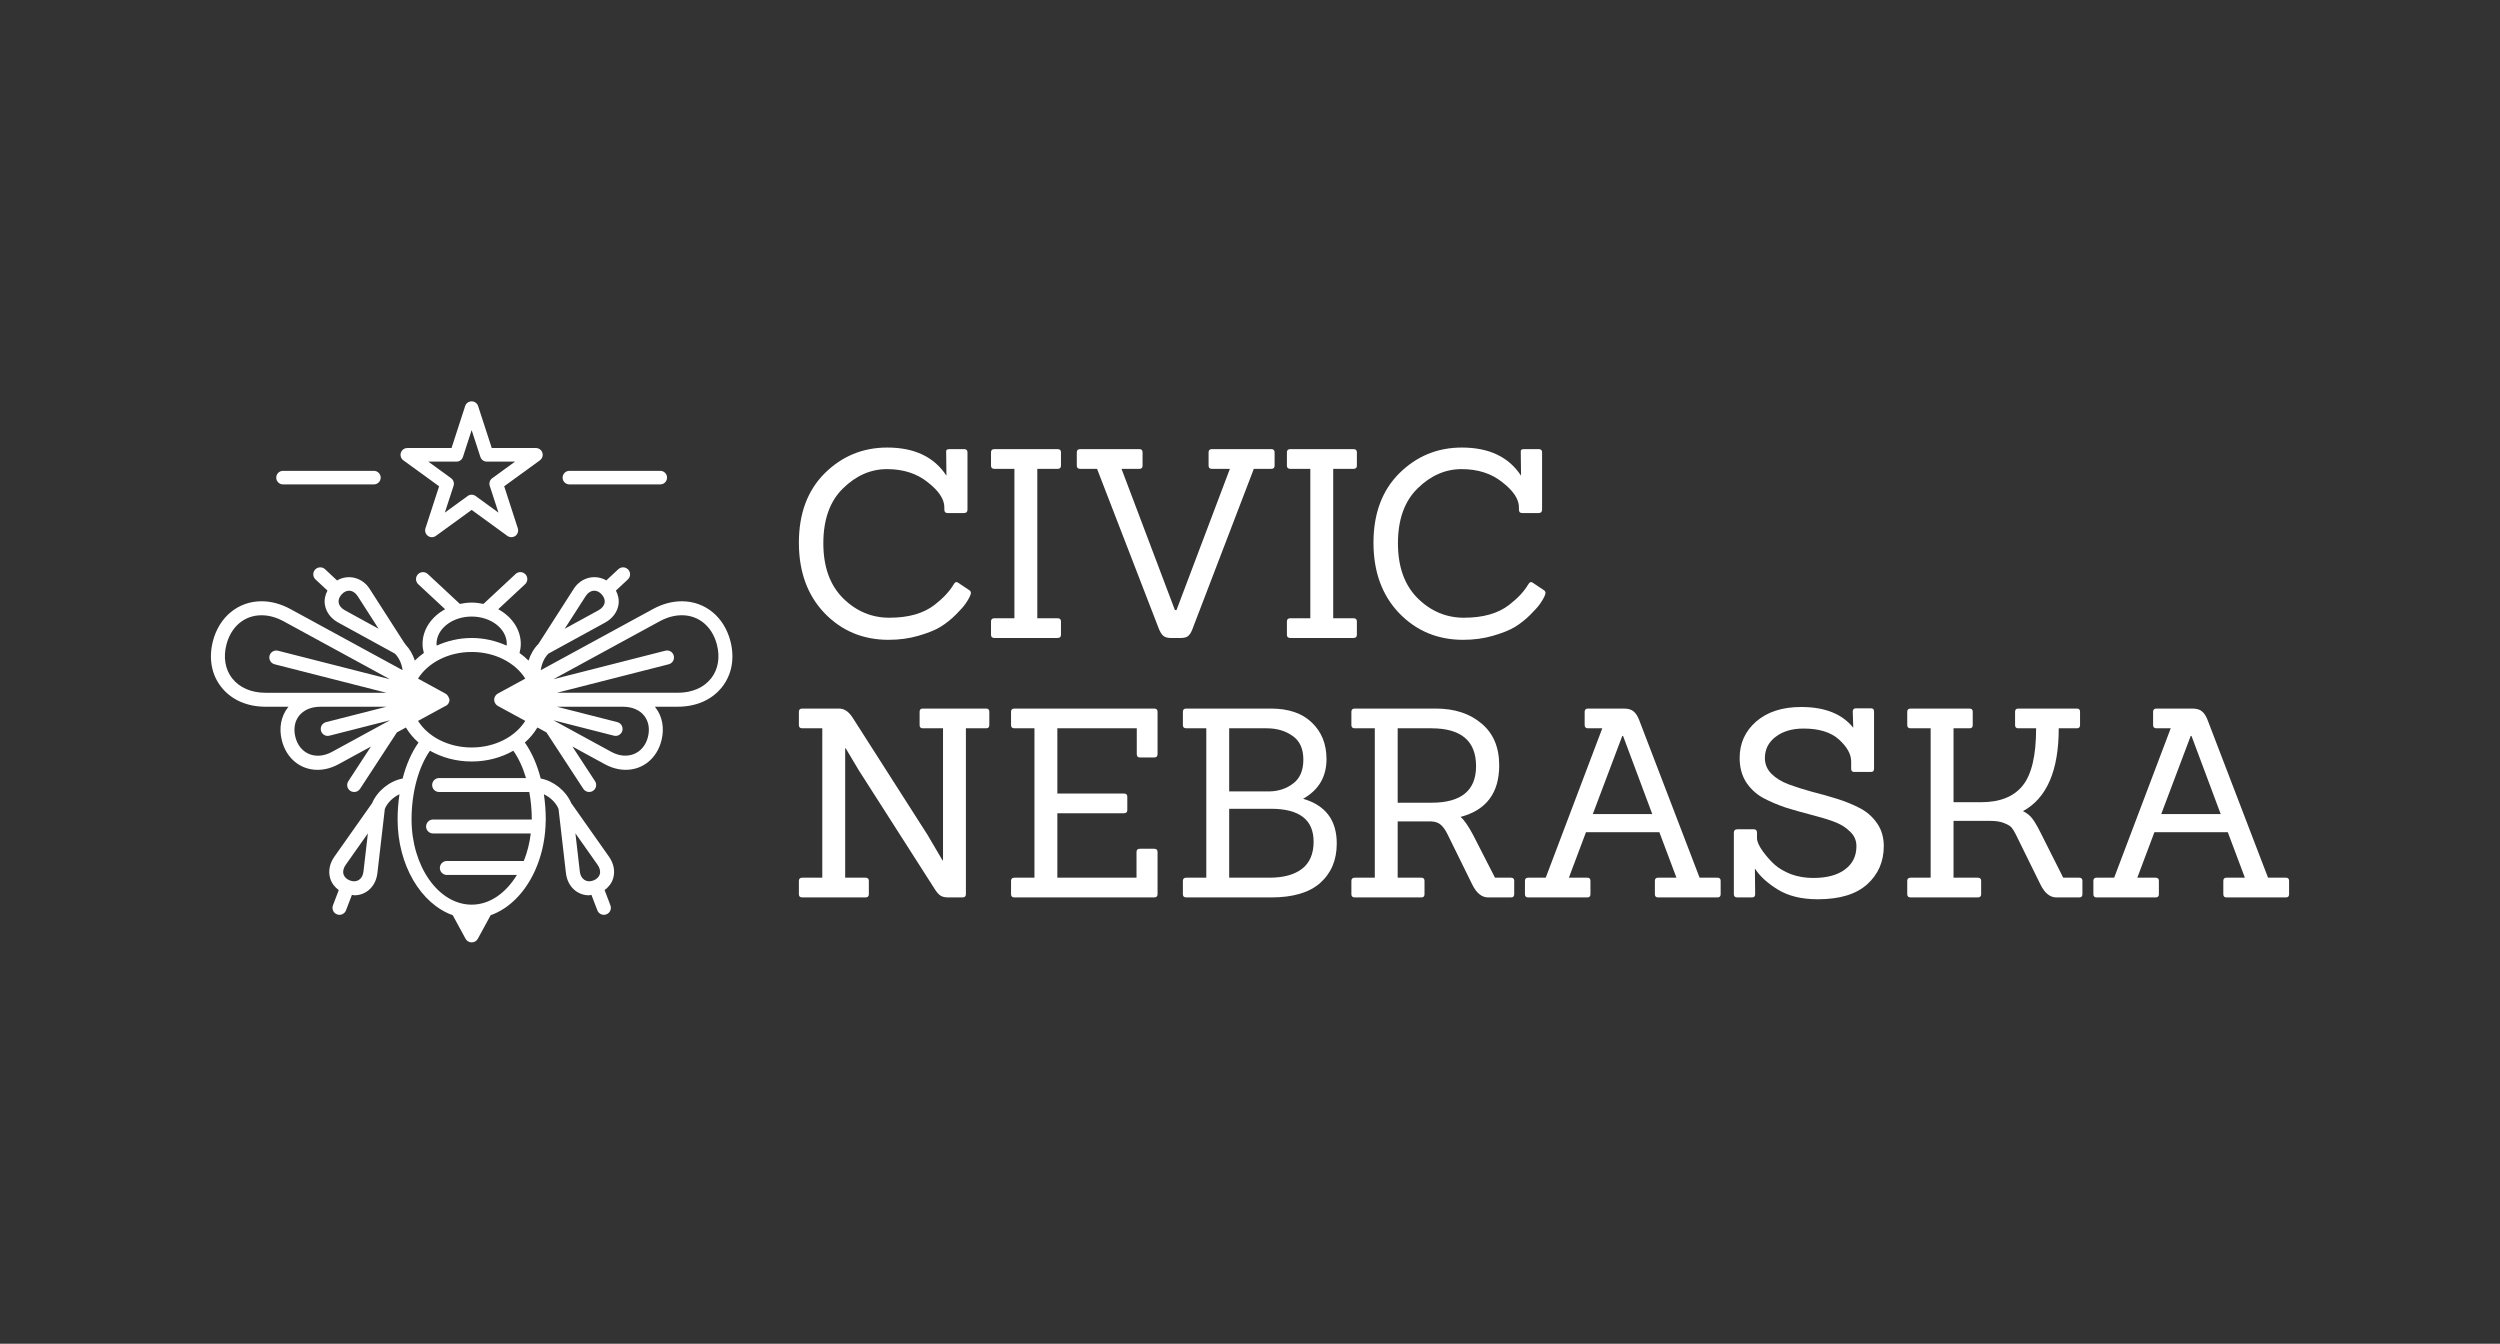 <svg xmlns="http://www.w3.org/2000/svg" width="800" height="430" viewBox="0 0 800 430" fill="none"><rect x="0" y="0" width="800" height="430" fill="#333333" stroke="none"/><path d="M140.517 155.609L136.146 169.049C135.857 169.947 136.172 170.934 136.934 171.487C137.687 172.041 138.719 172.041 139.482 171.487L150.926 163.172L162.361 171.487C162.74 171.761 163.194 171.896 163.631 171.896C164.069 171.896 164.538 171.761 164.918 171.487C165.67 170.934 165.995 169.947 165.696 169.049L161.344 155.609L172.769 147.302C173.532 146.749 173.847 145.761 173.557 144.874C173.268 143.976 172.431 143.368 171.489 143.368H157.362L152.991 129.928C152.701 129.03 151.865 128.432 150.923 128.432C149.98 128.432 149.144 129.03 148.854 129.928L144.493 143.368H130.347C129.404 143.368 128.578 143.976 128.278 144.874C127.989 145.761 128.307 146.752 129.067 147.302L140.511 155.609H140.517ZM146.075 147.721C147.018 147.721 147.854 147.113 148.144 146.215L150.926 137.635L153.718 146.215C154.007 147.113 154.844 147.721 155.786 147.721H164.808L157.52 153.025C156.748 153.579 156.433 154.557 156.712 155.454L159.504 164.034L152.196 158.726C151.817 158.446 151.373 158.308 150.926 158.308C150.479 158.308 150.019 158.443 149.649 158.726L142.351 164.034L145.143 155.454C145.432 154.557 145.114 153.575 144.345 153.025L137.056 147.721H146.079H146.075Z" fill="white"></path><path d="M90.575 155.01H119.645C120.832 155.01 121.823 154.039 121.823 152.842C121.823 151.645 120.835 150.667 119.645 150.667H90.575C89.368 150.667 88.397 151.639 88.397 152.842C88.397 154.045 89.368 155.01 90.575 155.01Z" fill="white"></path><path d="M182.21 155.01H211.287C212.493 155.01 213.455 154.039 213.455 152.842C213.455 151.645 212.493 150.667 211.287 150.667H182.21C181.013 150.667 180.032 151.639 180.032 152.842C180.032 154.045 181.013 155.01 182.21 155.01Z" fill="white"></path><path d="M233.748 205.22C231.763 197.439 225.652 192.407 218.189 192.407C215.079 192.407 211.969 193.25 208.942 194.9L173.046 214.463C173.31 212.484 174.143 210.49 175.513 209.152L193.693 199.195C195.996 197.924 197.536 195.862 197.909 193.54C198.164 191.97 197.845 190.41 197.086 188.988L200.914 185.42C201.821 184.58 201.866 183.162 201.023 182.261C200.171 181.354 198.765 181.309 197.858 182.152L194.014 185.739C190.56 183.702 186.018 184.674 183.615 188.399L172.3 206.05C170.839 207.504 169.778 209.383 169.135 211.4C168.256 210.516 167.304 209.698 166.253 208.952C166.497 208.013 166.651 207.051 166.651 206.054C166.651 201.392 163.769 197.313 159.434 194.955L168.028 186.948C168.935 186.105 168.99 184.69 168.147 183.789C167.314 182.885 165.889 182.837 164.992 183.676L154.709 193.253C153.493 192.999 152.241 192.829 150.936 192.829C149.63 192.829 148.378 193.002 147.163 193.253L136.879 183.676C135.982 182.843 134.557 182.888 133.724 183.789C132.881 184.69 132.936 186.105 133.833 186.948L142.438 194.955C138.105 197.313 135.22 201.399 135.22 206.054C135.22 207.051 135.374 208.016 135.628 208.955C134.576 209.698 133.624 210.512 132.746 211.394C132.138 209.48 131.132 207.704 129.781 206.276C129.662 206.067 129.536 205.857 129.362 205.7L118.256 188.389C115.853 184.68 111.311 183.709 107.863 185.742L104.01 182.145C103.113 181.312 101.688 181.36 100.845 182.258C100.012 183.162 100.057 184.58 100.964 185.423L104.792 188.981C104.029 190.41 103.714 191.97 103.968 193.536C104.341 195.859 105.882 197.924 108.195 199.195L126.355 209.148C127.732 210.49 128.568 212.481 128.832 214.46L92.932 194.897C89.896 193.247 86.785 192.404 83.685 192.404C76.213 192.404 70.102 197.439 68.117 205.217C66.74 210.651 67.663 215.817 70.748 219.777C73.948 223.895 78.998 226.153 84.975 226.153H92.337C92.282 226.227 92.202 226.279 92.147 226.353C89.889 229.254 89.201 233.037 90.208 236.991C91.649 242.675 96.129 246.349 101.614 246.349C103.872 246.349 106.139 245.741 108.343 244.545L118.706 238.896L111.463 249.988C110.784 251.02 111.073 252.4 112.106 253.079C112.485 253.324 112.913 253.443 113.331 253.443C114.065 253.443 114.772 253.089 115.21 252.436L127.005 234.373L129.887 232.803C130.964 234.572 132.299 236.203 133.93 237.618C131.746 240.694 130.003 244.628 128.835 249.135C124.747 249.878 120.739 253.063 119.06 257.033L106.982 274.163C105.457 276.312 104.988 278.834 105.666 281.083C106.13 282.614 107.098 283.875 108.404 284.827L106.545 289.707C106.101 290.859 106.68 292.156 107.831 292.59C108.105 292.69 108.365 292.744 108.638 292.744C109.536 292.744 110.379 292.191 110.723 291.303L112.617 286.352C112.862 286.381 113.126 286.497 113.38 286.497C117.243 286.497 120.279 283.586 120.761 279.432L123.145 258.847C123.962 256.833 125.811 255.103 127.831 254.166C127.452 256.734 127.233 259.407 127.233 262.202C127.233 276.904 134.74 289.263 144.879 292.863L148.977 300.407C149.366 301.124 150.119 301.568 150.945 301.568C151.772 301.568 152.515 301.124 152.904 300.407L157.002 292.87C162.923 290.766 167.928 285.686 171.074 278.876C171.174 278.721 171.248 278.557 171.299 278.377C173.113 274.289 174.275 269.608 174.554 264.602C174.554 264.557 174.58 264.522 174.58 264.477C174.58 264.441 174.561 264.412 174.561 264.387C174.596 263.663 174.641 262.936 174.641 262.202C174.641 259.41 174.422 256.734 174.043 254.176C176.056 255.103 177.906 256.833 178.729 258.847L181.106 279.432C181.595 283.595 184.641 286.497 188.495 286.497C188.749 286.497 189.003 286.378 189.257 286.352L191.152 291.303C191.496 292.191 192.338 292.744 193.236 292.744C193.509 292.744 193.77 292.69 194.043 292.59C195.195 292.156 195.774 290.859 195.33 289.707L193.471 284.818C194.767 283.875 195.738 282.614 196.208 281.089C196.887 278.84 196.417 276.318 194.892 274.16L182.805 257.01C181.119 253.057 177.121 249.872 173.03 249.129C171.869 244.622 170.128 240.684 167.944 237.612C169.575 236.206 170.9 234.566 171.978 232.796L174.86 234.366L186.665 252.429C187.089 253.082 187.806 253.436 188.533 253.436C188.958 253.436 189.386 253.317 189.759 253.073C190.791 252.394 191.084 251.014 190.412 249.981L183.159 238.889L193.532 244.538C195.735 245.735 197.993 246.343 200.251 246.343C205.735 246.343 210.216 242.669 211.657 236.985C212.664 233.031 211.975 229.248 209.717 226.346C209.663 226.272 209.592 226.221 209.527 226.147H216.9C222.876 226.147 227.926 223.888 231.117 219.771C234.201 215.814 235.134 210.644 233.748 205.211V205.22ZM111.964 281.749C110.913 281.35 110.195 280.652 109.935 279.79C109.645 278.857 109.89 277.776 110.623 276.753L117.722 266.677L116.307 278.921C116.027 281.379 114.148 282.595 111.964 281.752V281.749ZM185.545 278.918L184.13 266.668L191.238 276.753C191.962 277.779 192.2 278.857 191.927 279.79C191.653 280.652 190.939 281.35 189.897 281.749C187.729 282.591 185.835 281.375 185.545 278.918ZM216.9 221.685H178.202L213.998 212.565C215.185 212.256 215.912 211.04 215.613 209.843C215.314 208.647 214.133 207.919 212.892 208.228L177.086 217.348L211.071 198.825C213.448 197.538 215.841 196.879 218.189 196.879C223.629 196.879 227.929 200.501 229.425 206.324C230.457 210.387 229.804 214.186 227.595 217.03C225.263 220.031 221.464 221.682 216.903 221.682L216.9 221.685ZM206.192 229.097C207.578 230.892 207.987 233.304 207.324 235.888C205.973 241.202 200.714 243.361 195.674 240.62L177.076 230.48L196.436 235.415C196.626 235.46 196.809 235.489 196.99 235.489C197.987 235.489 198.903 234.81 199.157 233.803C199.457 232.606 198.739 231.39 197.543 231.082L178.212 226.156H199.367C202.294 226.156 204.725 227.199 206.195 229.093L206.192 229.097ZM138.587 266.713H169.842C169.469 269.878 168.691 272.815 167.62 275.511H142.994C141.762 275.511 140.755 276.518 140.755 277.75C140.755 278.982 141.762 279.989 142.994 279.989H165.41C161.885 285.757 156.741 289.492 150.948 289.492C140.331 289.492 131.698 277.248 131.698 262.206C131.698 253.291 134.055 245.249 137.59 240.234C141.399 242.402 145.985 243.679 150.939 243.679C155.892 243.679 160.469 242.402 164.268 240.234C165.918 242.566 167.304 245.539 168.321 248.974H140.521C139.289 248.974 138.288 249.972 138.288 251.213C138.288 252.455 139.285 253.446 140.521 253.446H169.373C169.881 256.212 170.17 259.159 170.17 262.206C170.17 262.215 170.161 262.235 170.161 262.241H138.587C137.355 262.241 136.349 263.248 136.349 264.48C136.349 265.712 137.355 266.709 138.587 266.709V266.713ZM150.936 239.198C143.399 239.198 136.928 235.708 133.772 230.683L142.351 226.012C143.222 225.703 143.837 224.895 143.837 223.927C143.837 223.737 143.718 223.602 143.673 223.428V223.374C143.663 223.329 143.628 223.3 143.618 223.264C143.489 222.875 143.3 222.566 143 222.303C142.965 222.267 142.936 222.222 142.891 222.183C142.881 222.174 142.881 222.164 142.865 222.148C142.836 222.129 142.791 222.119 142.766 222.093C142.666 222.029 142.557 221.974 142.447 221.92C142.373 221.894 142.328 221.801 142.238 221.775L133.759 217.155C136.915 212.121 143.39 208.63 150.932 208.63C158.475 208.63 164.94 212.121 168.096 217.155L159.282 221.958C159.282 221.958 159.273 221.978 159.253 221.984C159.208 222.013 159.163 222.048 159.109 222.084C159.073 222.113 159.019 222.119 158.98 222.148C158.97 222.167 158.961 222.174 158.954 222.183C158.89 222.238 158.855 222.309 158.79 222.373C158.691 222.473 158.591 222.563 158.51 222.682C158.456 222.772 158.411 222.862 158.366 222.956C158.33 223.02 158.311 223.081 158.285 223.145C158.266 223.226 158.205 223.29 158.186 223.371C158.176 223.406 158.186 223.445 158.176 223.48C158.147 223.625 158.157 223.769 158.147 223.924C158.157 224.069 158.147 224.223 158.176 224.368C158.186 224.403 158.176 224.442 158.186 224.467C158.195 224.513 158.24 224.542 158.26 224.587C158.269 224.612 158.279 224.641 158.285 224.677C158.314 224.751 158.33 224.812 158.366 224.886C158.51 225.175 158.7 225.439 158.954 225.648C158.964 225.667 158.974 225.674 158.98 225.693H158.99C159.054 225.748 159.134 225.767 159.199 225.803C159.234 225.822 159.244 225.867 159.279 225.883L168.083 230.679C164.927 235.704 158.462 239.195 150.926 239.195L150.936 239.198ZM106.191 240.62C101.096 243.386 95.898 241.254 94.531 235.888C93.878 233.301 94.277 230.892 95.663 229.097C97.139 227.202 99.561 226.16 102.492 226.16H123.656L104.325 231.085C103.129 231.394 102.402 232.61 102.71 233.806C102.965 234.813 103.872 235.492 104.878 235.492C105.052 235.492 105.242 235.466 105.422 235.418L124.789 230.483L106.191 240.623V240.62ZM72.44 206.327C73.926 200.504 78.233 196.882 83.675 196.882C86.023 196.882 88.416 197.538 90.784 198.828L124.769 217.352L88.973 208.232C87.741 207.932 86.551 208.653 86.252 209.846C85.943 211.043 86.67 212.259 87.866 212.568L123.663 221.688H84.965C80.404 221.688 76.605 220.038 74.267 217.036C72.064 214.193 71.411 210.393 72.443 206.33L72.44 206.327ZM139.684 206.057C139.684 201.222 144.724 197.297 150.929 197.297C157.134 197.297 162.174 201.225 162.174 206.057C162.174 206.237 162.119 206.414 162.1 206.591C158.765 205.089 154.992 204.156 150.939 204.156C146.886 204.156 143.103 205.089 139.758 206.594C139.739 206.414 139.684 206.237 139.684 206.054V206.057ZM190.17 189.026C191.004 189.026 191.821 189.425 192.519 190.188C193.291 191.005 193.625 191.947 193.49 192.835C193.336 193.8 192.638 194.666 191.541 195.274L180.704 201.206L187.379 190.821C188.106 189.679 189.128 189.026 190.17 189.026ZM108.375 192.835C108.23 191.95 108.574 191.011 109.346 190.188C109.346 190.188 109.346 190.184 109.356 190.178C110.054 189.425 110.861 189.026 111.694 189.026C112.736 189.026 113.753 189.679 114.486 190.812L121.151 201.206L110.334 195.274C109.227 194.666 108.529 193.8 108.375 192.835Z" fill="white"></path><path d="M310.267 188.918C310.547 189.143 310.688 189.423 310.688 189.76C310.688 190.041 310.547 190.461 310.267 191.023C310.042 191.528 309.622 192.229 309.004 193.127C308.443 193.969 307.405 195.147 305.89 196.662C304.375 198.177 302.72 199.496 300.924 200.618C299.129 201.684 296.744 202.638 293.77 203.48C290.852 204.321 287.71 204.742 284.343 204.742C276.151 204.742 269.305 201.88 263.806 196.157C258.363 190.433 255.642 182.942 255.642 173.684C255.642 164.369 258.391 156.962 263.89 151.463C269.445 145.964 276.123 143.215 283.922 143.215C292.62 143.215 298.932 146.217 302.86 152.221L302.776 144.73C302.664 144.057 303 143.72 303.786 143.72H308.499C309.229 143.72 309.594 144.057 309.594 144.73V163.079C309.594 163.808 309.229 164.173 308.499 164.173H303.197C302.523 164.173 302.187 163.808 302.187 163.079V162.321C302.187 159.74 300.419 157.075 296.884 154.325C293.405 151.52 289.056 150.117 283.838 150.117C278.62 150.117 273.906 152.193 269.698 156.345C265.545 160.441 263.469 166.277 263.469 173.852C263.469 181.371 265.573 187.235 269.782 191.443C273.99 195.596 278.928 197.672 284.596 197.672C290.712 197.672 295.537 196.297 299.072 193.548C301.822 191.415 303.842 189.255 305.133 187.067C305.582 186.225 306.115 186.057 306.732 186.562L310.267 188.918Z" fill="white"></path><path d="M338.419 204.153H318.218C317.489 204.153 317.124 203.816 317.124 203.143V198.85C317.124 198.177 317.489 197.84 318.218 197.84H324.615V150.033H318.218C317.489 150.033 317.124 149.696 317.124 149.023V144.73C317.124 144.057 317.489 143.72 318.218 143.72H338.419C339.148 143.72 339.513 144.057 339.513 144.73V149.023C339.513 149.696 339.148 150.033 338.419 150.033H331.938V197.84H338.419C339.148 197.84 339.513 198.177 339.513 198.85V203.143C339.513 203.816 339.148 204.153 338.419 204.153Z" fill="white"></path><path d="M377.908 204.153H374.625C373.559 204.153 372.746 203.9 372.185 203.395C371.624 202.89 371.118 202.021 370.67 200.786L351.058 150.033H345.672C344.942 150.033 344.577 149.696 344.577 149.023V144.73C344.577 144.057 344.942 143.72 345.672 143.72H364.609C365.283 143.72 365.619 144.057 365.619 144.73V149.023C365.619 149.696 365.283 150.033 364.609 150.033H358.886L375.972 195.231H376.477L393.563 150.033H387.84C387.11 150.033 386.746 149.696 386.746 149.023V144.73C386.746 144.057 387.11 143.72 387.84 143.72H406.778C407.507 143.72 407.872 144.057 407.872 144.73V149.023C407.872 149.696 407.507 150.033 406.778 150.033H401.223L381.78 200.786C381.387 201.965 380.91 202.834 380.349 203.395C379.844 203.9 379.03 204.153 377.908 204.153Z" fill="white"></path><path d="M433.108 204.153H412.908C412.178 204.153 411.813 203.816 411.813 203.143V198.85C411.813 198.177 412.178 197.84 412.908 197.84H419.304V150.033H412.908C412.178 150.033 411.813 149.696 411.813 149.023V144.73C411.813 144.057 412.178 143.72 412.908 143.72H433.108C433.838 143.72 434.202 144.057 434.202 144.73V149.023C434.202 149.696 433.838 150.033 433.108 150.033H426.627V197.84H433.108C433.838 197.84 434.202 198.177 434.202 198.85V203.143C434.202 203.816 433.838 204.153 433.108 204.153Z" fill="white"></path><path d="M494.139 188.918C494.419 189.143 494.56 189.423 494.56 189.76C494.56 190.041 494.419 190.461 494.139 191.023C493.914 191.528 493.493 192.229 492.876 193.127C492.315 193.969 491.277 195.147 489.762 196.662C488.247 198.177 486.592 199.496 484.796 200.618C483 201.684 480.616 202.638 477.642 203.48C474.724 204.321 471.582 204.742 468.215 204.742C460.022 204.742 453.177 201.88 447.678 196.157C442.235 190.433 439.513 182.942 439.513 173.684C439.513 164.369 442.263 156.962 447.762 151.463C453.317 145.964 459.994 143.215 467.794 143.215C476.491 143.215 482.804 146.217 486.732 152.221L486.648 144.73C486.535 144.057 486.872 143.72 487.658 143.72H492.371C493.101 143.72 493.465 144.057 493.465 144.73V163.079C493.465 163.808 493.101 164.173 492.371 164.173H487.069C486.395 164.173 486.059 163.808 486.059 163.079V162.321C486.059 159.74 484.291 157.075 480.756 154.325C477.277 151.52 472.928 150.117 467.71 150.117C462.491 150.117 457.778 152.193 453.57 156.345C449.417 160.441 447.341 166.277 447.341 173.852C447.341 181.371 449.445 187.235 453.654 191.443C457.862 195.596 462.8 197.672 468.467 197.672C474.584 197.672 479.409 196.297 482.944 193.548C485.694 191.415 487.714 189.255 489.004 187.067C489.453 186.225 489.986 186.057 490.604 186.562L494.139 188.918Z" fill="white"></path><path d="M307.994 287.175H303.449C302.383 287.175 301.541 286.979 300.924 286.586C300.307 286.137 299.718 285.464 299.157 284.566L274.832 246.522L270.624 239.452H270.455V280.862H276.936C277.666 280.862 278.03 281.199 278.03 281.872V286.165C278.03 286.838 277.666 287.175 276.936 287.175H256.736C256.006 287.175 255.642 286.838 255.642 286.165V281.872C255.642 281.199 256.006 280.862 256.736 280.862H263.133V233.055H256.736C256.006 233.055 255.642 232.718 255.642 232.045V227.752C255.642 227.079 256.006 226.742 256.736 226.742H268.519C270.147 226.742 271.577 227.696 272.812 229.604L296.8 267.143L301.598 275.307H301.766V233.055H295.285C294.612 233.055 294.275 232.718 294.275 232.045V227.752C294.275 227.079 294.612 226.742 295.285 226.742H315.57C316.243 226.742 316.58 227.079 316.58 227.752V232.045C316.58 232.718 316.243 233.055 315.57 233.055H309.089V286.165C309.089 286.838 308.724 287.175 307.994 287.175Z" fill="white"></path><path d="M369.323 287.175H324.629C323.9 287.175 323.535 286.838 323.535 286.165V281.872C323.535 281.199 323.9 280.862 324.629 280.862H331.026V233.055H324.629C323.9 233.055 323.535 232.718 323.535 232.045V227.752C323.535 227.079 323.9 226.742 324.629 226.742H369.323C370.052 226.742 370.417 227.079 370.417 227.752V241.303C370.417 242.033 370.052 242.397 369.323 242.397H364.778C364.104 242.397 363.768 242.033 363.768 241.303V233.055H338.349V253.929H359.643C360.373 253.929 360.738 254.265 360.738 254.939V259.231C360.738 259.904 360.373 260.241 359.643 260.241H338.349V280.862H363.684V272.614C363.684 271.941 364.048 271.604 364.778 271.604H369.323C370.052 271.604 370.417 271.941 370.417 272.614V286.165C370.417 286.838 370.052 287.175 369.323 287.175Z" fill="white"></path><path d="M406.805 287.175H379.618C378.889 287.175 378.524 286.838 378.524 286.165V281.872C378.524 281.199 378.889 280.862 379.618 280.862H386.015V233.055H379.618C378.889 233.055 378.524 232.718 378.524 232.045V227.752C378.524 227.079 378.889 226.742 379.618 226.742H406.721C412.332 226.742 416.681 228.229 419.767 231.203C422.909 234.177 424.48 238.077 424.48 242.902C424.48 248.57 421.983 252.806 416.989 255.612C424.172 257.688 427.763 262.458 427.763 269.921C427.763 275.195 425.995 279.404 422.46 282.546C418.981 285.632 413.763 287.175 406.805 287.175ZM393.338 280.862H406.216C410.648 280.862 414.099 279.937 416.568 278.085C419.093 276.177 420.356 273.259 420.356 269.331C420.356 262.317 415.811 258.81 406.721 258.81H393.338V280.862ZM393.338 253.255H406.216C409.133 253.199 411.659 252.357 413.791 250.73C415.979 249.103 417.073 246.55 417.073 243.071C417.073 239.592 415.923 237.067 413.622 235.496C411.378 233.868 408.6 233.055 405.29 233.055H393.338V253.255Z" fill="white"></path><path d="M483.535 287.175H476.212C474.192 287.175 472.509 285.828 471.162 283.135L463.25 267.059C462.577 265.656 461.847 264.618 461.062 263.945C460.332 263.271 459.294 262.906 457.948 262.85H447.258V280.862H454.833C455.507 280.862 455.843 281.199 455.843 281.872V286.165C455.843 286.838 455.507 287.175 454.833 287.175H433.539C432.809 287.175 432.445 286.838 432.445 286.165V281.872C432.445 281.199 432.809 280.862 433.539 280.862H439.936V233.055H433.539C432.809 233.055 432.445 232.718 432.445 232.045V227.752C432.445 227.079 432.809 226.742 433.539 226.742H459.463C465.467 226.742 470.348 228.341 474.108 231.54C477.867 234.682 479.747 239.143 479.747 244.923C479.747 253.732 475.623 259.231 467.374 261.42C468.441 262.261 469.759 264.141 471.33 267.059L478.401 280.862H483.535C484.208 280.862 484.545 281.199 484.545 281.872V286.165C484.545 286.838 484.208 287.175 483.535 287.175ZM447.258 256.874H458.032C467.571 256.874 472.34 252.975 472.34 245.175C472.34 237.095 467.571 233.055 458.032 233.055H447.258V256.874Z" fill="white"></path><path d="M549.597 287.175H530.574C529.901 287.175 529.564 286.838 529.564 286.165V281.872C529.564 281.199 529.901 280.862 530.574 280.862H536.466L530.995 266.301H507.512L502.041 280.862H507.933C508.606 280.862 508.943 281.199 508.943 281.872V286.165C508.943 286.838 508.606 287.175 507.933 287.175H488.995C488.322 287.175 487.985 286.838 487.985 286.165V281.872C487.985 281.199 488.322 280.862 488.995 280.862H494.635L512.731 233.055H508.186C507.456 233.055 507.091 232.718 507.091 232.045V227.752C507.091 227.079 507.456 226.742 508.186 226.742H519.633C520.979 226.742 521.989 227.023 522.663 227.584C523.392 228.145 524.009 229.071 524.514 230.361L543.873 280.862H549.597C550.27 280.862 550.607 281.199 550.607 281.872V286.165C550.607 286.838 550.27 287.175 549.597 287.175ZM528.723 260.494L519.38 235.496H519.128L509.701 260.494H528.723Z" fill="white"></path><path d="M560.642 287.175H555.928C555.199 287.175 554.834 286.838 554.834 286.165V266.47C554.834 265.74 555.199 265.375 555.928 265.375H561.231C561.904 265.375 562.241 265.74 562.241 266.47V268.237C562.241 269.303 562.886 270.734 564.177 272.53C565.467 274.269 566.758 275.7 568.048 276.822C569.339 277.945 571.05 278.927 573.183 279.768C575.371 280.554 577.728 280.947 580.253 280.947C584.574 280.947 587.94 280.049 590.353 278.253C592.822 276.458 594.057 273.961 594.057 270.762C594.057 268.911 593.355 267.339 591.952 266.049C590.606 264.702 588.838 263.636 586.65 262.85C584.461 262.065 582.02 261.335 579.327 260.662C576.69 259.989 574.024 259.231 571.331 258.389C568.694 257.492 566.281 256.454 564.093 255.275C561.904 254.041 560.109 252.357 558.706 250.225C557.359 248.037 556.686 245.484 556.686 242.566C556.686 237.852 558.453 233.953 561.988 230.866C565.579 227.78 570.377 226.237 576.381 226.237C583.956 226.237 589.511 228.454 593.046 232.886L592.878 227.668C592.878 226.995 593.243 226.658 593.972 226.658H598.686C599.359 226.658 599.696 226.995 599.696 227.668V246.017C599.696 246.69 599.359 247.027 598.686 247.027H593.383C592.71 247.027 592.373 246.69 592.373 246.017V243.66C592.373 241.359 591.083 239.031 588.501 236.674C585.92 234.317 582.133 233.139 577.139 233.139C573.435 233.139 570.433 234.037 568.133 235.832C565.888 237.572 564.766 239.816 564.766 242.566C564.766 244.53 565.467 246.213 566.87 247.616C568.273 249.019 570.097 250.141 572.341 250.983C574.586 251.824 577.054 252.61 579.748 253.339C582.441 254.013 585.135 254.77 587.828 255.612C590.521 256.454 592.99 257.464 595.235 258.642C597.479 259.82 599.303 261.448 600.706 263.524C602.109 265.544 602.81 267.957 602.81 270.762C602.81 275.7 601.042 279.768 597.507 282.967C593.972 286.165 588.698 287.764 581.684 287.764C576.521 287.764 572.257 286.726 568.89 284.65C565.523 282.574 563.083 280.329 561.568 277.917L561.652 286.165C561.652 286.838 561.315 287.175 560.642 287.175Z" fill="white"></path><path d="M665.362 287.175H658.04C656.02 287.175 654.336 285.828 652.99 283.135L645.078 267.059C644.629 266.161 644.208 265.46 643.815 264.955C643.478 264.45 642.693 263.945 641.458 263.44C640.28 262.935 638.793 262.682 636.997 262.682H625.13V280.862H632.873C633.603 280.862 633.967 281.199 633.967 281.872V286.165C633.967 286.838 633.603 287.175 632.873 287.175H611.41C610.681 287.175 610.316 286.838 610.316 286.165V281.872C610.316 281.199 610.681 280.862 611.41 280.862H617.807V233.055H611.41C610.681 233.055 610.316 232.718 610.316 232.045V227.752C610.316 227.079 610.681 226.742 611.41 226.742H630.264C630.937 226.742 631.274 227.079 631.274 227.752V232.045C631.274 232.718 630.937 233.055 630.264 233.055H625.13V256.706H633.967C639.915 256.706 644.32 254.967 647.182 251.488C650.1 247.953 651.559 241.808 651.559 233.055H645.835C645.162 233.055 644.825 232.718 644.825 232.045V227.752C644.825 227.079 645.162 226.742 645.835 226.742H664.605C665.278 226.742 665.615 227.079 665.615 227.752V232.045C665.615 232.718 665.278 233.055 664.605 233.055H658.797C658.797 246.578 654.982 255.415 647.35 259.568C648.641 260.185 649.651 260.999 650.38 262.009C651.11 262.963 651.951 264.393 652.905 266.301L660.228 280.862H665.362C666.036 280.862 666.372 281.199 666.372 281.872V286.165C666.372 286.838 666.036 287.175 665.362 287.175Z" fill="white"></path><path d="M731.496 287.175H712.474C711.8 287.175 711.464 286.838 711.464 286.165V281.872C711.464 281.199 711.8 280.862 712.474 280.862H718.365L712.894 266.301H689.411L683.94 280.862H689.832C690.506 280.862 690.842 281.199 690.842 281.872V286.165C690.842 286.838 690.506 287.175 689.832 287.175H670.894C670.221 287.175 669.884 286.838 669.884 286.165V281.872C669.884 281.199 670.221 280.862 670.894 280.862H676.534L694.63 233.055H690.085C689.355 233.055 688.991 232.718 688.991 232.045V227.752C688.991 227.079 689.355 226.742 690.085 226.742H701.532C702.878 226.742 703.888 227.023 704.562 227.584C705.291 228.145 705.908 229.071 706.413 230.361L725.772 280.862H731.496C732.169 280.862 732.506 281.199 732.506 281.872V286.165C732.506 286.838 732.169 287.175 731.496 287.175ZM710.622 260.494L701.279 235.496H701.027L691.6 260.494H710.622Z" fill="white"></path></svg>